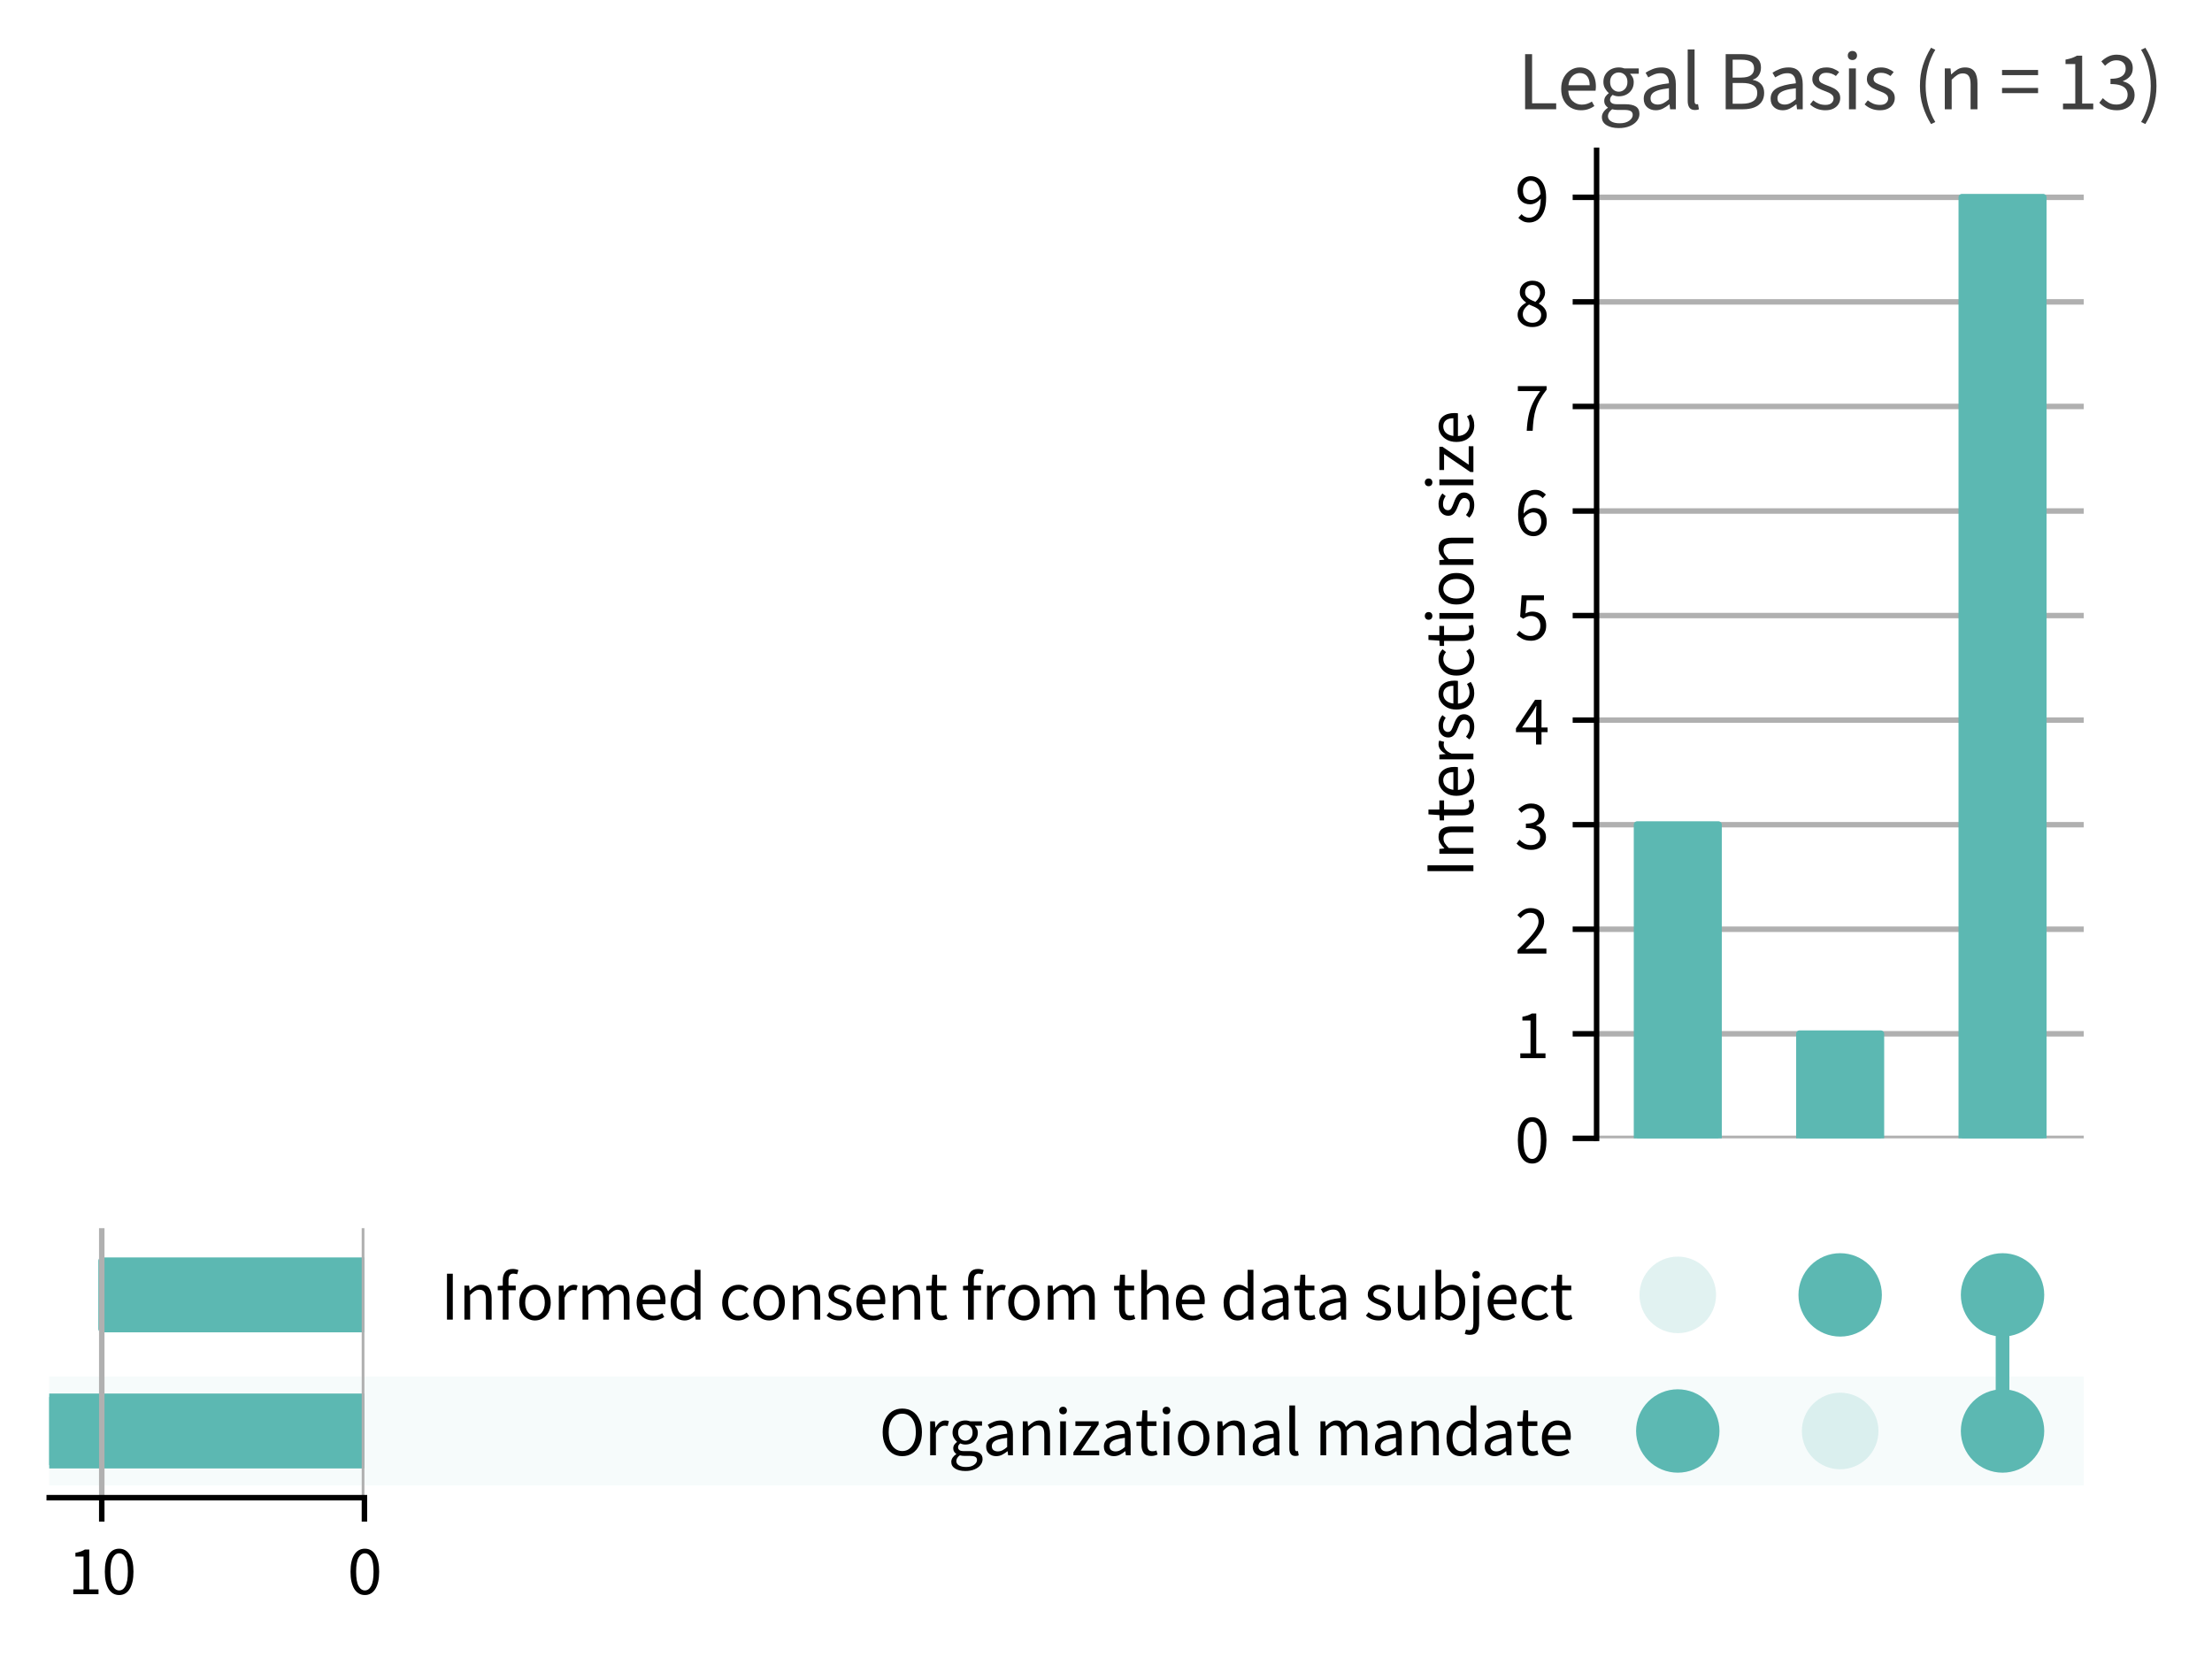 <?xml version="1.0" encoding="utf-8" standalone="no"?>
<!DOCTYPE svg PUBLIC "-//W3C//DTD SVG 1.1//EN"
  "http://www.w3.org/Graphics/SVG/1.1/DTD/svg11.dtd">
<svg xmlns:xlink="http://www.w3.org/1999/xlink" width="323.563pt" height="242.475pt" viewBox="0 0 323.563 242.475" xmlns="http://www.w3.org/2000/svg" version="1.1">
 <defs>
  <style type="text/css">*{stroke-linejoin: round; stroke-linecap: butt}</style>
 </defs>
 <g id="figure_1">
  <g id="patch_1">
   <path d="M 0 242.475 
L 323.563 242.475 
L 323.563 0 
L 0 0 
L 0 242.475 
z
" style="fill: none"/>
  </g>
  <g id="axes_1">
   <g id="patch_2">
    <path d="M 7.2 217.312 
L 304.8 217.312 
L 304.8 201.383 
L 7.2 201.383 
z
" clip-path="url(#pa27ebb225f)" style="fill: #5cb8b2; fill-opacity: 0.051"/>
   </g>
   <g id="patch_3">
    <path d="M 7.2 197.401 
L 304.8 197.401 
L 304.8 181.472 
L 7.2 181.472 
L 7.2 197.401 
z
" clip-path="url(#pa27ebb225f)" style="fill: none"/>
   </g>
   <g id="matplotlib.axis_1"/>
   <g id="matplotlib.axis_2">
    <g id="ytick_1"/>
    <g id="ytick_2"/>
   </g>
  </g>
  <g id="axes_2">
   <g id="matplotlib.axis_3">
    <g id="ytick_3">
     <g id="line2d_1"/>
     <g id="text_1">
      <!-- Organizational mandate -->
      <g transform="translate(128.58 212.908) scale(0.1 -0.1)">
       <defs>
        <path id="SourceSans3-Regular-4f" d="M 2125 -77 
Q 1600 -77 1193 192 
Q 787 461 560 953 
Q 333 1446 333 2118 
Q 333 2790 560 3273 
Q 787 3757 1193 4016 
Q 1600 4275 2125 4275 
Q 2656 4275 3059 4016 
Q 3462 3757 3692 3273 
Q 3923 2790 3923 2118 
Q 3923 1446 3692 953 
Q 3462 461 3059 192 
Q 2656 -77 2125 -77 
z
M 2125 390 
Q 2502 390 2780 604 
Q 3059 819 3212 1206 
Q 3366 1594 3366 2118 
Q 3366 2899 3027 3353 
Q 2688 3808 2125 3808 
Q 1562 3808 1222 3353 
Q 883 2899 883 2118 
Q 883 1594 1036 1206 
Q 1190 819 1472 604 
Q 1754 390 2125 390 
z
" transform="scale(0.016)"/>
        <path id="SourceSans3-Regular-72" d="M 525 0 
L 525 3110 
L 960 3110 
L 1005 2547 
L 1024 2547 
Q 1178 2842 1408 3014 
Q 1638 3187 1907 3187 
Q 2093 3187 2240 3123 
L 2125 2675 
Q 2054 2694 1993 2704 
Q 1933 2714 1837 2714 
Q 1638 2714 1424 2554 
Q 1210 2394 1050 1997 
L 1050 0 
L 525 0 
z
" transform="scale(0.016)"/>
        <path id="SourceSans3-Regular-67" d="M 1574 -1434 
Q 1005 -1434 646 -1216 
Q 288 -998 288 -595 
Q 288 -397 409 -214 
Q 531 -32 742 109 
L 742 134 
Q 627 205 547 333 
Q 467 461 467 640 
Q 467 838 576 985 
Q 685 1133 806 1216 
L 806 1242 
Q 653 1370 528 1587 
Q 403 1805 403 2080 
Q 403 2419 563 2668 
Q 723 2918 992 3052 
Q 1261 3187 1574 3187 
Q 1702 3187 1817 3164 
Q 1933 3142 2016 3110 
L 3098 3110 
L 3098 2707 
L 2451 2707 
L 2451 2682 
Q 2560 2579 2637 2425 
Q 2714 2272 2714 2061 
Q 2714 1734 2560 1491 
Q 2406 1248 2150 1117 
Q 1894 986 1574 986 
Q 1325 986 1107 1094 
Q 1024 1024 966 937 
Q 909 851 909 723 
Q 909 576 1027 480 
Q 1146 384 1459 384 
L 2061 384 
Q 2605 384 2877 208 
Q 3149 32 3149 -358 
Q 3149 -646 2957 -889 
Q 2765 -1133 2413 -1283 
Q 2061 -1434 1574 -1434 
z
M 1574 1338 
Q 1843 1338 2038 1539 
Q 2234 1741 2234 2080 
Q 2234 2419 2042 2611 
Q 1850 2803 1574 2803 
Q 1299 2803 1107 2611 
Q 915 2419 915 2080 
Q 915 1741 1110 1539 
Q 1306 1338 1574 1338 
z
M 1651 -1069 
Q 2099 -1069 2368 -873 
Q 2637 -678 2637 -435 
Q 2637 -218 2473 -134 
Q 2310 -51 2010 -51 
L 1472 -51 
Q 1382 -51 1276 -38 
Q 1171 -26 1069 0 
Q 902 -122 825 -256 
Q 749 -390 749 -525 
Q 749 -774 989 -921 
Q 1229 -1069 1651 -1069 
z
" transform="scale(0.016)"/>
        <path id="SourceSans3-Regular-61" d="M 1242 -77 
Q 851 -77 588 153 
Q 326 384 326 806 
Q 326 1331 787 1600 
Q 1248 1869 2246 1978 
Q 2246 2176 2188 2349 
Q 2131 2522 1993 2634 
Q 1856 2746 1600 2746 
Q 1331 2746 1094 2643 
Q 858 2541 672 2426 
L 467 2784 
Q 685 2931 1001 3059 
Q 1318 3187 1690 3187 
Q 2259 3187 2515 2838 
Q 2771 2490 2771 1907 
L 2771 0 
L 2336 0 
L 2291 371 
L 2272 371 
Q 2042 186 1789 54 
Q 1536 -77 1242 -77 
z
M 1389 358 
Q 1613 358 1817 460 
Q 2022 563 2246 762 
L 2246 1600 
Q 1722 1542 1414 1440 
Q 1107 1338 976 1190 
Q 845 1043 845 838 
Q 845 582 1005 470 
Q 1165 358 1389 358 
z
" transform="scale(0.016)"/>
        <path id="SourceSans3-Regular-6e" d="M 525 0 
L 525 3110 
L 960 3110 
L 1005 2662 
L 1024 2662 
Q 1248 2886 1497 3036 
Q 1747 3187 2067 3187 
Q 2560 3187 2787 2876 
Q 3014 2566 3014 1971 
L 3014 0 
L 2490 0 
L 2490 1901 
Q 2490 2336 2349 2534 
Q 2208 2733 1901 2733 
Q 1664 2733 1475 2611 
Q 1286 2490 1050 2253 
L 1050 0 
L 525 0 
z
" transform="scale(0.016)"/>
        <path id="SourceSans3-Regular-69" d="M 525 0 
L 525 3110 
L 1050 3110 
L 1050 0 
L 525 0 
z
M 787 3750 
Q 634 3750 534 3843 
Q 435 3936 435 4096 
Q 435 4250 534 4346 
Q 634 4442 787 4442 
Q 941 4442 1040 4346 
Q 1139 4250 1139 4096 
Q 1139 3936 1040 3843 
Q 941 3750 787 3750 
z
" transform="scale(0.016)"/>
        <path id="SourceSans3-Regular-7a" d="M 198 0 
L 198 282 
L 1837 2682 
L 378 2682 
L 378 3110 
L 2502 3110 
L 2502 2829 
L 864 429 
L 2554 429 
L 2554 0 
L 198 0 
z
" transform="scale(0.016)"/>
        <path id="SourceSans3-Regular-74" d="M 1504 -58 
Q 1005 -58 809 227 
Q 614 512 614 979 
L 614 2682 
L 154 2682 
L 154 3078 
L 640 3110 
L 704 4109 
L 1146 4109 
L 1146 3110 
L 1984 3110 
L 1984 2682 
L 1146 2682 
L 1146 966 
Q 1146 685 1251 528 
Q 1357 371 1626 371 
Q 1709 371 1798 387 
Q 1888 403 1978 448 
L 2086 77 
Q 1965 13 1814 -22 
Q 1664 -58 1504 -58 
z
" transform="scale(0.016)"/>
        <path id="SourceSans3-Regular-6f" d="M 1734 -77 
Q 1357 -77 1027 115 
Q 698 307 496 672 
Q 294 1037 294 1549 
Q 294 2074 496 2438 
Q 698 2803 1027 2995 
Q 1357 3187 1734 3187 
Q 2118 3187 2444 2995 
Q 2771 2803 2972 2438 
Q 3174 2074 3174 1549 
Q 3174 1037 2972 672 
Q 2771 307 2444 115 
Q 2118 -77 1734 -77 
z
M 1734 358 
Q 2138 358 2384 688 
Q 2630 1018 2630 1549 
Q 2630 2086 2384 2419 
Q 2138 2752 1734 2752 
Q 1338 2752 1088 2419 
Q 838 2086 838 1549 
Q 838 1018 1088 688 
Q 1338 358 1734 358 
z
" transform="scale(0.016)"/>
        <path id="SourceSans3-Regular-6c" d="M 1082 -58 
Q 787 -58 656 124 
Q 525 307 525 640 
L 525 4557 
L 1050 4557 
L 1050 602 
Q 1050 480 1094 429 
Q 1139 378 1203 378 
Q 1229 378 1251 381 
Q 1274 384 1312 390 
L 1382 -6 
Q 1267 -58 1082 -58 
z
" transform="scale(0.016)"/>
        <path id="SourceSans3-Regular-20" transform="scale(0.016)"/>
        <path id="SourceSans3-Regular-6d" d="M 525 0 
L 525 3110 
L 960 3110 
L 1005 2662 
L 1024 2662 
Q 1229 2886 1472 3036 
Q 1715 3187 1990 3187 
Q 2349 3187 2550 3030 
Q 2752 2874 2848 2592 
Q 3091 2854 3340 3020 
Q 3590 3187 3872 3187 
Q 4352 3187 4585 2876 
Q 4819 2566 4819 1971 
L 4819 0 
L 4294 0 
L 4294 1901 
Q 4294 2336 4153 2534 
Q 4013 2733 3718 2733 
Q 3373 2733 2938 2253 
L 2938 0 
L 2413 0 
L 2413 1901 
Q 2413 2336 2272 2534 
Q 2131 2733 1830 2733 
Q 1485 2733 1050 2253 
L 1050 0 
L 525 0 
z
" transform="scale(0.016)"/>
        <path id="SourceSans3-Regular-64" d="M 1587 -77 
Q 1005 -77 653 348 
Q 301 774 301 1549 
Q 301 2054 489 2422 
Q 678 2790 988 2988 
Q 1299 3187 1651 3187 
Q 1920 3187 2118 3091 
Q 2317 2995 2522 2829 
L 2496 3360 
L 2496 4557 
L 3027 4557 
L 3027 0 
L 2592 0 
L 2547 365 
L 2528 365 
Q 2349 186 2105 54 
Q 1862 -77 1587 -77 
z
M 1702 365 
Q 2112 365 2496 794 
L 2496 2419 
Q 2298 2598 2115 2672 
Q 1933 2746 1741 2746 
Q 1491 2746 1289 2595 
Q 1088 2445 966 2179 
Q 845 1914 845 1555 
Q 845 998 1069 681 
Q 1293 365 1702 365 
z
" transform="scale(0.016)"/>
        <path id="SourceSans3-Regular-65" d="M 1702 2758 
Q 1510 2758 1328 2665 
Q 1146 2573 1014 2368 
Q 883 2163 838 1830 
L 2458 1830 
Q 2458 2285 2259 2521 
Q 2061 2758 1702 2758 
z
M 1786 -77 
Q 1370 -77 1027 115 
Q 685 307 486 675 
Q 288 1043 288 1555 
Q 288 2061 489 2425 
Q 691 2790 1014 2988 
Q 1338 3187 1696 3187 
Q 2298 3187 2614 2790 
Q 2931 2394 2931 1728 
Q 2931 1645 2924 1568 
Q 2918 1491 2906 1414 
L 826 1414 
Q 864 890 1161 621 
Q 1459 352 1850 352 
Q 2074 352 2269 416 
Q 2464 480 2624 589 
L 2816 243 
Q 2611 102 2358 12 
Q 2106 -77 1786 -77 
z
" transform="scale(0.016)"/>
       </defs>
       <use xlink:href="#SourceSans3-Regular-4f"/>
       <use xlink:href="#SourceSans3-Regular-72" transform="translate(66.4 0)"/>
       <use xlink:href="#SourceSans3-Regular-67" transform="translate(101.1 0)"/>
       <use xlink:href="#SourceSans3-Regular-61" transform="translate(151.5 0)"/>
       <use xlink:href="#SourceSans3-Regular-6e" transform="translate(201.9 0)"/>
       <use xlink:href="#SourceSans3-Regular-69" transform="translate(256.6 0)"/>
       <use xlink:href="#SourceSans3-Regular-7a" transform="translate(281.2 0)"/>
       <use xlink:href="#SourceSans3-Regular-61" transform="translate(323.7 0)"/>
       <use xlink:href="#SourceSans3-Regular-74" transform="translate(374.1 0)"/>
       <use xlink:href="#SourceSans3-Regular-69" transform="translate(407.9 0)"/>
       <use xlink:href="#SourceSans3-Regular-6f" transform="translate(432.5 0)"/>
       <use xlink:href="#SourceSans3-Regular-6e" transform="translate(486.7 0)"/>
       <use xlink:href="#SourceSans3-Regular-61" transform="translate(541.4 0)"/>
       <use xlink:href="#SourceSans3-Regular-6c" transform="translate(591.8 0)"/>
       <use xlink:href="#SourceSans3-Regular-20" transform="translate(617.3 0)"/>
       <use xlink:href="#SourceSans3-Regular-6d" transform="translate(637.3 0)"/>
       <use xlink:href="#SourceSans3-Regular-61" transform="translate(720.2 0)"/>
       <use xlink:href="#SourceSans3-Regular-6e" transform="translate(770.6 0)"/>
       <use xlink:href="#SourceSans3-Regular-64" transform="translate(825.3 0)"/>
       <use xlink:href="#SourceSans3-Regular-61" transform="translate(880.8 0)"/>
       <use xlink:href="#SourceSans3-Regular-74" transform="translate(931.2 0)"/>
       <use xlink:href="#SourceSans3-Regular-65" transform="translate(965 0)"/>
      </g>
     </g>
    </g>
    <g id="ytick_4">
     <g id="line2d_2"/>
     <g id="text_2">
      <!-- Informed consent from the data subject -->
      <g transform="translate(64.461 193.057) scale(0.1 -0.1)">
       <defs>
        <path id="SourceSans3-Regular-49" d="M 576 0 
L 576 4198 
L 1107 4198 
L 1107 0 
L 576 0 
z
" transform="scale(0.016)"/>
        <path id="SourceSans3-Regular-66" d="M 614 0 
L 614 2682 
L 154 2682 
L 154 3078 
L 614 3110 
L 614 3603 
Q 614 4077 835 4355 
Q 1056 4634 1523 4634 
Q 1670 4634 1804 4605 
Q 1939 4576 2042 4531 
L 1926 4147 
Q 1734 4205 1574 4205 
Q 1139 4205 1139 3603 
L 1139 3110 
L 1798 3110 
L 1798 2682 
L 1139 2682 
L 1139 0 
L 614 0 
z
" transform="scale(0.016)"/>
        <path id="SourceSans3-Regular-63" d="M 1760 -77 
Q 1344 -77 1011 115 
Q 678 307 486 672 
Q 294 1037 294 1549 
Q 294 2074 502 2438 
Q 710 2803 1052 2995 
Q 1395 3187 1792 3187 
Q 2099 3187 2320 3084 
Q 2541 2982 2701 2822 
L 2438 2502 
Q 2317 2611 2166 2681 
Q 2016 2752 1811 2752 
Q 1536 2752 1315 2601 
Q 1094 2451 966 2179 
Q 838 1907 838 1549 
Q 838 1018 1107 688 
Q 1376 358 1805 358 
Q 2016 358 2201 441 
Q 2387 525 2528 653 
L 2758 333 
Q 2566 147 2313 35 
Q 2061 -77 1760 -77 
z
" transform="scale(0.016)"/>
        <path id="SourceSans3-Regular-73" d="M 1338 -77 
Q 998 -77 697 41 
Q 397 160 179 371 
L 422 678 
Q 627 512 848 422 
Q 1069 333 1357 333 
Q 1664 333 1817 477 
Q 1971 621 1971 819 
Q 1971 979 1868 1084 
Q 1766 1190 1606 1264 
Q 1446 1338 1267 1402 
Q 1037 1485 825 1597 
Q 614 1709 483 1878 
Q 352 2048 352 2304 
Q 352 2682 637 2934 
Q 922 3187 1427 3187 
Q 1715 3187 1964 3088 
Q 2214 2989 2394 2835 
L 2150 2534 
Q 1990 2650 1814 2714 
Q 1638 2778 1427 2778 
Q 1133 2778 995 2643 
Q 858 2509 858 2330 
Q 858 2118 1043 2009 
Q 1229 1901 1517 1798 
Q 1760 1715 1981 1600 
Q 2202 1485 2339 1309 
Q 2477 1133 2477 851 
Q 2477 602 2345 390 
Q 2214 179 1961 51 
Q 1709 -77 1338 -77 
z
" transform="scale(0.016)"/>
        <path id="SourceSans3-Regular-68" d="M 525 0 
L 525 4557 
L 1050 4557 
L 1050 3315 
L 1030 2675 
Q 1254 2886 1500 3036 
Q 1747 3187 2067 3187 
Q 2560 3187 2787 2876 
Q 3014 2566 3014 1971 
L 3014 0 
L 2490 0 
L 2490 1901 
Q 2490 2336 2349 2534 
Q 2208 2733 1901 2733 
Q 1664 2733 1475 2611 
Q 1286 2490 1050 2253 
L 1050 0 
L 525 0 
z
" transform="scale(0.016)"/>
        <path id="SourceSans3-Regular-75" d="M 1434 -77 
Q 941 -77 710 233 
Q 480 544 480 1139 
L 480 3110 
L 1011 3110 
L 1011 1210 
Q 1011 774 1148 576 
Q 1286 378 1594 378 
Q 1837 378 2025 502 
Q 2214 627 2432 902 
L 2432 3110 
L 2957 3110 
L 2957 0 
L 2522 0 
L 2477 486 
L 2458 486 
Q 2240 230 1997 76 
Q 1754 -77 1434 -77 
z
" transform="scale(0.016)"/>
        <path id="SourceSans3-Regular-62" d="M 1901 -77 
Q 1683 -77 1449 28 
Q 1216 134 1011 320 
L 992 320 
L 947 0 
L 525 0 
L 525 4557 
L 1050 4557 
L 1050 3315 
L 1037 2752 
Q 1248 2938 1501 3062 
Q 1754 3187 2010 3187 
Q 2618 3187 2931 2758 
Q 3245 2330 3245 1606 
Q 3245 1075 3056 697 
Q 2867 320 2563 121 
Q 2259 -77 1901 -77 
z
M 1811 365 
Q 2195 365 2448 694 
Q 2701 1024 2701 1600 
Q 2701 2112 2512 2429 
Q 2323 2746 1882 2746 
Q 1683 2746 1478 2637 
Q 1274 2528 1050 2323 
L 1050 691 
Q 1254 512 1456 438 
Q 1658 365 1811 365 
z
" transform="scale(0.016)"/>
        <path id="SourceSans3-Regular-6a" d="M 205 -1389 
Q 64 -1389 -54 -1363 
Q -173 -1338 -256 -1299 
L -147 -909 
Q -90 -928 -10 -944 
Q 70 -960 147 -960 
Q 378 -960 454 -797 
Q 531 -634 531 -352 
L 531 3110 
L 1056 3110 
L 1056 -352 
Q 1056 -826 864 -1107 
Q 672 -1389 205 -1389 
z
M 787 3750 
Q 634 3750 534 3843 
Q 435 3936 435 4096 
Q 435 4250 534 4346 
Q 634 4442 787 4442 
Q 941 4442 1040 4346 
Q 1139 4250 1139 4096 
Q 1139 3936 1040 3843 
Q 941 3750 787 3750 
z
" transform="scale(0.016)"/>
       </defs>
       <use xlink:href="#SourceSans3-Regular-49"/>
       <use xlink:href="#SourceSans3-Regular-6e" transform="translate(26.3 0)"/>
       <use xlink:href="#SourceSans3-Regular-66" transform="translate(81 0)"/>
       <use xlink:href="#SourceSans3-Regular-6f" transform="translate(110.2 0)"/>
       <use xlink:href="#SourceSans3-Regular-72" transform="translate(164.4 0)"/>
       <use xlink:href="#SourceSans3-Regular-6d" transform="translate(199.1 0)"/>
       <use xlink:href="#SourceSans3-Regular-65" transform="translate(282 0)"/>
       <use xlink:href="#SourceSans3-Regular-64" transform="translate(331.6 0)"/>
       <use xlink:href="#SourceSans3-Regular-20" transform="translate(387.1 0)"/>
       <use xlink:href="#SourceSans3-Regular-63" transform="translate(407.1 0)"/>
       <use xlink:href="#SourceSans3-Regular-6f" transform="translate(452.7 0)"/>
       <use xlink:href="#SourceSans3-Regular-6e" transform="translate(506.9 0)"/>
       <use xlink:href="#SourceSans3-Regular-73" transform="translate(561.6 0)"/>
       <use xlink:href="#SourceSans3-Regular-65" transform="translate(603.5 0)"/>
       <use xlink:href="#SourceSans3-Regular-6e" transform="translate(653.1 0)"/>
       <use xlink:href="#SourceSans3-Regular-74" transform="translate(707.8 0)"/>
       <use xlink:href="#SourceSans3-Regular-20" transform="translate(741.6 0)"/>
       <use xlink:href="#SourceSans3-Regular-66" transform="translate(761.6 0)"/>
       <use xlink:href="#SourceSans3-Regular-72" transform="translate(790.8 0)"/>
       <use xlink:href="#SourceSans3-Regular-6f" transform="translate(825.5 0)"/>
       <use xlink:href="#SourceSans3-Regular-6d" transform="translate(879.7 0)"/>
       <use xlink:href="#SourceSans3-Regular-20" transform="translate(962.6 0)"/>
       <use xlink:href="#SourceSans3-Regular-74" transform="translate(982.6 0)"/>
       <use xlink:href="#SourceSans3-Regular-68" transform="translate(1016.4 0)"/>
       <use xlink:href="#SourceSans3-Regular-65" transform="translate(1070.8 0)"/>
       <use xlink:href="#SourceSans3-Regular-20" transform="translate(1120.4 0)"/>
       <use xlink:href="#SourceSans3-Regular-64" transform="translate(1140.4 0)"/>
       <use xlink:href="#SourceSans3-Regular-61" transform="translate(1195.9 0)"/>
       <use xlink:href="#SourceSans3-Regular-74" transform="translate(1246.3 0)"/>
       <use xlink:href="#SourceSans3-Regular-61" transform="translate(1280.1 0)"/>
       <use xlink:href="#SourceSans3-Regular-20" transform="translate(1330.5 0)"/>
       <use xlink:href="#SourceSans3-Regular-73" transform="translate(1350.5 0)"/>
       <use xlink:href="#SourceSans3-Regular-75" transform="translate(1392.4 0)"/>
       <use xlink:href="#SourceSans3-Regular-62" transform="translate(1446.8 0)"/>
       <use xlink:href="#SourceSans3-Regular-6a" transform="translate(1502.1 0)"/>
       <use xlink:href="#SourceSans3-Regular-65" transform="translate(1526.8 0)"/>
       <use xlink:href="#SourceSans3-Regular-63" transform="translate(1576.4 0)"/>
       <use xlink:href="#SourceSans3-Regular-74" transform="translate(1622 0)"/>
      </g>
     </g>
    </g>
   </g>
   <g id="LineCollection_1">
    <path d="M 245.42 209.348 
L 245.42 209.348 
" clip-path="url(#p8e596f3d74)" style="fill: none; stroke: #5cb8b2; stroke-width: 2"/>
    <path d="M 269.172 189.437 
L 269.172 189.437 
" clip-path="url(#p8e596f3d74)" style="fill: none; stroke: #5cb8b2; stroke-width: 2"/>
    <path d="M 292.924 209.348 
L 292.924 189.437 
" clip-path="url(#p8e596f3d74)" style="fill: none; stroke: #5cb8b2; stroke-width: 2"/>
   </g>
   <g id="PathCollection_1">
    <defs>
     <path id="C0_0_b43d226945" d="M 0 5.6 
C 1.485 5.6 2.91 5.01 3.96 3.96 
C 5.01 2.91 5.6 1.485 5.6 -0 
C 5.6 -1.485 5.01 -2.91 3.96 -3.96 
C 2.91 -5.01 1.485 -5.6 0 -5.6 
C -1.485 -5.6 -2.91 -5.01 -3.96 -3.96 
C -5.01 -2.91 -5.6 -1.485 -5.6 0 
C -5.6 1.485 -5.01 2.91 -3.96 3.96 
C -2.91 5.01 -1.485 5.6 0 5.6 
z
"/>
    </defs>
    <g clip-path="url(#p8e596f3d74)">
     <use xlink:href="#C0_0_b43d226945" x="245.42" y="209.348" style="fill: #5cb8b2; stroke: #5cb8b2"/>
    </g>
    <g clip-path="url(#p8e596f3d74)">
     <use xlink:href="#C0_0_b43d226945" x="245.42" y="189.437" style="fill: #5cb8b2; fill-opacity: 0.18"/>
    </g>
    <g clip-path="url(#p8e596f3d74)">
     <use xlink:href="#C0_0_b43d226945" x="269.172" y="209.348" style="fill: #5cb8b2; fill-opacity: 0.18"/>
    </g>
    <g clip-path="url(#p8e596f3d74)">
     <use xlink:href="#C0_0_b43d226945" x="269.172" y="189.437" style="fill: #5cb8b2; stroke: #5cb8b2"/>
    </g>
    <g clip-path="url(#p8e596f3d74)">
     <use xlink:href="#C0_0_b43d226945" x="292.924" y="209.348" style="fill: #5cb8b2; stroke: #5cb8b2"/>
    </g>
    <g clip-path="url(#p8e596f3d74)">
     <use xlink:href="#C0_0_b43d226945" x="292.924" y="189.437" style="fill: #5cb8b2; stroke: #5cb8b2"/>
    </g>
   </g>
  </g>
  <g id="axes_3">
   <g id="patch_4">
    <path d="M 53.307 214.326 
L 7.2 214.326 
L 7.2 204.37 
L 53.307 204.37 
z
" clip-path="url(#p6061be223d)" style="fill: #5cb8b2; stroke: #5cb8b2; stroke-linejoin: miter"/>
   </g>
   <g id="patch_5">
    <path d="M 53.307 194.415 
L 14.885 194.415 
L 14.885 184.459 
L 53.307 184.459 
z
" clip-path="url(#p6061be223d)" style="fill: #5cb8b2; stroke: #5cb8b2; stroke-linejoin: miter"/>
   </g>
   <g id="matplotlib.axis_4">
    <g id="xtick_1">
     <g id="line2d_3">
      <path d="M 53.307 219.104 
L 53.307 179.68 
" clip-path="url(#p6061be223d)" style="fill: none; stroke: #b0b0b0; stroke-width: 0.8; stroke-linecap: square"/>
     </g>
     <g id="line2d_4">
      <defs>
       <path id="m3f92071898" d="M 0 0 
L 0 3.5 
" style="stroke: #000000; stroke-width: 0.8"/>
      </defs>
      <g>
       <use xlink:href="#m3f92071898" x="53.307" y="219.104" style="stroke: #000000; stroke-width: 0.8"/>
      </g>
     </g>
     <g id="text_3">
      <!-- 0 -->
      <g transform="translate(50.822 233.225) scale(0.1 -0.1)">
       <defs>
        <path id="SourceSans3-Regular-30" d="M 1594 -77 
Q 979 -77 630 476 
Q 282 1030 282 2054 
Q 282 3085 630 3622 
Q 979 4160 1594 4160 
Q 2202 4160 2550 3622 
Q 2899 3085 2899 2054 
Q 2899 1030 2550 476 
Q 2202 -77 1594 -77 
z
M 1594 346 
Q 1952 346 2169 752 
Q 2387 1158 2387 2054 
Q 2387 2950 2169 3344 
Q 1952 3738 1594 3738 
Q 1235 3738 1014 3344 
Q 794 2950 794 2054 
Q 794 1158 1014 752 
Q 1235 346 1594 346 
z
" transform="scale(0.016)"/>
       </defs>
       <use xlink:href="#SourceSans3-Regular-30"/>
      </g>
     </g>
    </g>
    <g id="xtick_2">
     <g id="line2d_5">
      <path d="M 14.885 219.104 
L 14.885 179.68 
" clip-path="url(#p6061be223d)" style="fill: none; stroke: #b0b0b0; stroke-width: 0.8; stroke-linecap: square"/>
     </g>
     <g id="line2d_6">
      <g>
       <use xlink:href="#m3f92071898" x="14.885" y="219.104" style="stroke: #000000; stroke-width: 0.8"/>
      </g>
     </g>
     <g id="text_4">
      <!-- 10 -->
      <g transform="translate(9.914 233.225) scale(0.1 -0.1)">
       <defs>
        <path id="SourceSans3-Regular-31" d="M 506 0 
L 506 435 
L 1440 435 
L 1440 3443 
L 698 3443 
L 698 3782 
Q 979 3834 1187 3907 
Q 1395 3981 1562 4083 
L 1965 4083 
L 1965 435 
L 2810 435 
L 2810 0 
L 506 0 
z
" transform="scale(0.016)"/>
       </defs>
       <use xlink:href="#SourceSans3-Regular-31"/>
       <use xlink:href="#SourceSans3-Regular-30" transform="translate(49.7 0)"/>
      </g>
     </g>
    </g>
   </g>
   <g id="patch_6">
    <path d="M 7.2 219.104 
L 53.307 219.104 
" style="fill: none; stroke: #000000; stroke-width: 0.8; stroke-linejoin: miter; stroke-linecap: square"/>
   </g>
  </g>
  <g id="axes_4">
   <g id="patch_7">
    <path d="M 233.544 166.539 
L 304.8 166.539 
L 304.8 21.984 
L 233.544 21.984 
L 233.544 166.539 
z
" style="fill: none"/>
   </g>
   <g id="matplotlib.axis_5">
    <g id="ytick_5">
     <g id="line2d_7">
      <path d="M 233.544 166.539 
L 304.8 166.539 
" clip-path="url(#pc31707d3f6)" style="fill: none; stroke: #b0b0b0; stroke-width: 0.8; stroke-linecap: square"/>
     </g>
     <g id="line2d_8">
      <defs>
       <path id="m9f327def3d" d="M 0 0 
L -3.5 0 
" style="stroke: #000000; stroke-width: 0.8"/>
      </defs>
      <g>
       <use xlink:href="#m9f327def3d" x="233.544" y="166.539" style="stroke: #000000; stroke-width: 0.8"/>
      </g>
     </g>
     <g id="text_5">
      <!-- 0 -->
      <g transform="translate(221.573 170.099) scale(0.1 -0.1)">
       <use xlink:href="#SourceSans3-Regular-30"/>
      </g>
     </g>
    </g>
    <g id="ytick_6">
     <g id="line2d_9">
      <path d="M 233.544 151.242 
L 304.8 151.242 
" clip-path="url(#pc31707d3f6)" style="fill: none; stroke: #b0b0b0; stroke-width: 0.8; stroke-linecap: square"/>
     </g>
     <g id="line2d_10">
      <g>
       <use xlink:href="#m9f327def3d" x="233.544" y="151.242" style="stroke: #000000; stroke-width: 0.8"/>
      </g>
     </g>
     <g id="text_6">
      <!-- 1 -->
      <g transform="translate(221.573 154.802) scale(0.1 -0.1)">
       <use xlink:href="#SourceSans3-Regular-31"/>
      </g>
     </g>
    </g>
    <g id="ytick_7">
     <g id="line2d_11">
      <path d="M 233.544 135.945 
L 304.8 135.945 
" clip-path="url(#pc31707d3f6)" style="fill: none; stroke: #b0b0b0; stroke-width: 0.8; stroke-linecap: square"/>
     </g>
     <g id="line2d_12">
      <g>
       <use xlink:href="#m9f327def3d" x="233.544" y="135.945" style="stroke: #000000; stroke-width: 0.8"/>
      </g>
     </g>
     <g id="text_7">
      <!-- 2 -->
      <g transform="translate(221.573 139.506) scale(0.1 -0.1)">
       <defs>
        <path id="SourceSans3-Regular-32" d="M 256 0 
L 256 320 
Q 870 922 1299 1386 
Q 1728 1850 1952 2227 
Q 2176 2605 2176 2931 
Q 2176 3283 1984 3507 
Q 1792 3731 1402 3731 
Q 1146 3731 928 3587 
Q 710 3443 531 3238 
L 237 3526 
Q 493 3814 784 3987 
Q 1075 4160 1466 4160 
Q 2035 4160 2361 3830 
Q 2688 3501 2688 2963 
Q 2688 2566 2467 2176 
Q 2246 1786 1862 1357 
Q 1478 928 979 416 
Q 1146 429 1325 441 
Q 1504 454 1664 454 
L 2893 454 
L 2893 0 
L 256 0 
z
" transform="scale(0.016)"/>
       </defs>
       <use xlink:href="#SourceSans3-Regular-32"/>
      </g>
     </g>
    </g>
    <g id="ytick_8">
     <g id="line2d_13">
      <path d="M 233.544 120.649 
L 304.8 120.649 
" clip-path="url(#pc31707d3f6)" style="fill: none; stroke: #b0b0b0; stroke-width: 0.8; stroke-linecap: square"/>
     </g>
     <g id="line2d_14">
      <g>
       <use xlink:href="#m9f327def3d" x="233.544" y="120.649" style="stroke: #000000; stroke-width: 0.8"/>
      </g>
     </g>
     <g id="text_8">
      <!-- 3 -->
      <g transform="translate(221.573 124.209) scale(0.1 -0.1)">
       <defs>
        <path id="SourceSans3-Regular-33" d="M 1510 -77 
Q 1024 -77 697 99 
Q 371 275 166 499 
L 435 845 
Q 621 653 870 505 
Q 1120 358 1478 358 
Q 1850 358 2086 563 
Q 2323 768 2323 1107 
Q 2323 1350 2198 1532 
Q 2074 1715 1789 1817 
Q 1504 1920 1018 1920 
L 1018 2323 
Q 1453 2323 1705 2425 
Q 1958 2528 2067 2701 
Q 2176 2874 2176 3085 
Q 2176 3386 1987 3558 
Q 1798 3731 1472 3731 
Q 1216 3731 1001 3616 
Q 787 3501 602 3315 
L 320 3648 
Q 557 3872 845 4016 
Q 1133 4160 1491 4160 
Q 2022 4160 2368 3888 
Q 2714 3616 2714 3123 
Q 2714 2752 2509 2515 
Q 2304 2278 1971 2150 
L 1971 2125 
Q 2342 2042 2598 1776 
Q 2854 1510 2854 1088 
Q 2854 730 2675 467 
Q 2496 205 2192 64 
Q 1888 -77 1510 -77 
z
" transform="scale(0.016)"/>
       </defs>
       <use xlink:href="#SourceSans3-Regular-33"/>
      </g>
     </g>
    </g>
    <g id="ytick_9">
     <g id="line2d_15">
      <path d="M 233.544 105.352 
L 304.8 105.352 
" clip-path="url(#pc31707d3f6)" style="fill: none; stroke: #b0b0b0; stroke-width: 0.8; stroke-linecap: square"/>
     </g>
     <g id="line2d_16">
      <g>
       <use xlink:href="#m9f327def3d" x="233.544" y="105.352" style="stroke: #000000; stroke-width: 0.8"/>
      </g>
     </g>
     <g id="text_9">
      <!-- 4 -->
      <g transform="translate(221.573 108.912) scale(0.1 -0.1)">
       <defs>
        <path id="SourceSans3-Regular-34" d="M 666 1549 
L 1946 1549 
L 1946 2733 
Q 1946 2899 1958 3129 
Q 1971 3360 1978 3520 
L 1952 3520 
Q 1875 3373 1792 3232 
Q 1709 3091 1619 2944 
L 666 1549 
z
M 1946 0 
L 1946 1126 
L 109 1126 
L 109 1472 
L 1856 4083 
L 2445 4083 
L 2445 1549 
L 3002 1549 
L 3002 1126 
L 2445 1126 
L 2445 0 
L 1946 0 
z
" transform="scale(0.016)"/>
       </defs>
       <use xlink:href="#SourceSans3-Regular-34"/>
      </g>
     </g>
    </g>
    <g id="ytick_10">
     <g id="line2d_17">
      <path d="M 233.544 90.055 
L 304.8 90.055 
" clip-path="url(#pc31707d3f6)" style="fill: none; stroke: #b0b0b0; stroke-width: 0.8; stroke-linecap: square"/>
     </g>
     <g id="line2d_18">
      <g>
       <use xlink:href="#m9f327def3d" x="233.544" y="90.055" style="stroke: #000000; stroke-width: 0.8"/>
      </g>
     </g>
     <g id="text_10">
      <!-- 5 -->
      <g transform="translate(221.573 93.615) scale(0.1 -0.1)">
       <defs>
        <path id="SourceSans3-Regular-35" d="M 1498 -77 
Q 1011 -77 691 96 
Q 371 269 160 480 
L 416 826 
Q 602 646 845 502 
Q 1088 358 1446 358 
Q 1824 358 2083 611 
Q 2342 864 2342 1293 
Q 2342 1715 2105 1952 
Q 1869 2189 1472 2189 
Q 1261 2189 1110 2125 
Q 960 2061 774 1939 
L 493 2118 
L 627 4083 
L 2669 4083 
L 2669 3629 
L 1088 3629 
L 979 2419 
Q 1126 2496 1273 2541 
Q 1421 2586 1606 2586 
Q 1958 2586 2243 2448 
Q 2528 2310 2701 2028 
Q 2874 1747 2874 1306 
Q 2874 864 2678 553 
Q 2483 243 2169 83 
Q 1856 -77 1498 -77 
z
" transform="scale(0.016)"/>
       </defs>
       <use xlink:href="#SourceSans3-Regular-35"/>
      </g>
     </g>
    </g>
    <g id="ytick_11">
     <g id="line2d_19">
      <path d="M 233.544 74.758 
L 304.8 74.758 
" clip-path="url(#pc31707d3f6)" style="fill: none; stroke: #b0b0b0; stroke-width: 0.8; stroke-linecap: square"/>
     </g>
     <g id="line2d_20">
      <g>
       <use xlink:href="#m9f327def3d" x="233.544" y="74.758" style="stroke: #000000; stroke-width: 0.8"/>
      </g>
     </g>
     <g id="text_11">
      <!-- 6 -->
      <g transform="translate(221.573 78.318) scale(0.1 -0.1)">
       <defs>
        <path id="SourceSans3-Regular-36" d="M 1670 2099 
Q 1472 2099 1241 1971 
Q 1011 1843 819 1562 
Q 870 966 1097 652 
Q 1325 339 1715 339 
Q 2016 339 2221 585 
Q 2426 832 2426 1235 
Q 2426 1632 2237 1865 
Q 2048 2099 1670 2099 
z
M 1715 -77 
Q 1318 -77 998 140 
Q 678 358 492 796 
Q 307 1235 307 1888 
Q 307 2707 528 3206 
Q 749 3706 1104 3933 
Q 1459 4160 1862 4160 
Q 2195 4160 2435 4035 
Q 2675 3910 2848 3725 
L 2554 3398 
Q 2432 3546 2253 3632 
Q 2074 3718 1882 3718 
Q 1594 3718 1357 3555 
Q 1120 3392 969 3011 
Q 819 2630 806 1984 
Q 998 2221 1254 2358 
Q 1510 2496 1760 2496 
Q 2291 2496 2608 2179 
Q 2925 1862 2925 1235 
Q 2925 845 2758 550 
Q 2592 256 2320 89 
Q 2048 -77 1715 -77 
z
" transform="scale(0.016)"/>
       </defs>
       <use xlink:href="#SourceSans3-Regular-36"/>
      </g>
     </g>
    </g>
    <g id="ytick_12">
     <g id="line2d_21">
      <path d="M 233.544 59.462 
L 304.8 59.462 
" clip-path="url(#pc31707d3f6)" style="fill: none; stroke: #b0b0b0; stroke-width: 0.8; stroke-linecap: square"/>
     </g>
     <g id="line2d_22">
      <g>
       <use xlink:href="#m9f327def3d" x="233.544" y="59.462" style="stroke: #000000; stroke-width: 0.8"/>
      </g>
     </g>
     <g id="text_12">
      <!-- 7 -->
      <g transform="translate(221.573 63.022) scale(0.1 -0.1)">
       <defs>
        <path id="SourceSans3-Regular-37" d="M 1094 0 
Q 1133 768 1261 1376 
Q 1389 1984 1648 2525 
Q 1907 3066 2323 3629 
L 282 3629 
L 282 4083 
L 2912 4083 
L 2912 3757 
Q 2541 3290 2304 2867 
Q 2067 2445 1932 2009 
Q 1798 1574 1731 1084 
Q 1664 595 1638 0 
L 1094 0 
z
" transform="scale(0.016)"/>
       </defs>
       <use xlink:href="#SourceSans3-Regular-37"/>
      </g>
     </g>
    </g>
    <g id="ytick_13">
     <g id="line2d_23">
      <path d="M 233.544 44.165 
L 304.8 44.165 
" clip-path="url(#pc31707d3f6)" style="fill: none; stroke: #b0b0b0; stroke-width: 0.8; stroke-linecap: square"/>
     </g>
     <g id="line2d_24">
      <g>
       <use xlink:href="#m9f327def3d" x="233.544" y="44.165" style="stroke: #000000; stroke-width: 0.8"/>
      </g>
     </g>
     <g id="text_13">
      <!-- 8 -->
      <g transform="translate(221.573 47.725) scale(0.1 -0.1)">
       <defs>
        <path id="SourceSans3-Regular-38" d="M 1600 -77 
Q 1216 -77 915 67 
Q 614 211 438 467 
Q 262 723 262 1043 
Q 262 1312 374 1520 
Q 486 1728 662 1885 
Q 838 2042 1030 2144 
L 1030 2170 
Q 806 2330 633 2560 
Q 461 2790 461 3110 
Q 461 3424 614 3661 
Q 768 3898 1030 4029 
Q 1293 4160 1619 4160 
Q 2150 4160 2460 3853 
Q 2771 3546 2771 3072 
Q 2771 2861 2681 2672 
Q 2592 2483 2464 2332 
Q 2336 2182 2208 2086 
L 2208 2061 
Q 2394 1958 2554 1817 
Q 2714 1677 2816 1481 
Q 2918 1286 2918 1011 
Q 2918 710 2755 460 
Q 2592 211 2294 67 
Q 1997 -77 1600 -77 
z
M 1888 2227 
Q 2093 2413 2205 2617 
Q 2317 2822 2317 3046 
Q 2317 3347 2131 3558 
Q 1946 3770 1606 3770 
Q 1325 3770 1136 3590 
Q 947 3411 947 3110 
Q 947 2867 1078 2707 
Q 1210 2547 1427 2435 
Q 1645 2323 1888 2227 
z
M 1613 314 
Q 1971 314 2192 515 
Q 2413 717 2413 1030 
Q 2413 1293 2259 1459 
Q 2106 1626 1853 1747 
Q 1600 1869 1306 1984 
Q 1062 1824 899 1600 
Q 736 1376 736 1094 
Q 736 755 989 534 
Q 1242 314 1613 314 
z
" transform="scale(0.016)"/>
       </defs>
       <use xlink:href="#SourceSans3-Regular-38"/>
      </g>
     </g>
    </g>
    <g id="ytick_14">
     <g id="line2d_25">
      <path d="M 233.544 28.868 
L 304.8 28.868 
" clip-path="url(#pc31707d3f6)" style="fill: none; stroke: #b0b0b0; stroke-width: 0.8; stroke-linecap: square"/>
     </g>
     <g id="line2d_26">
      <g>
       <use xlink:href="#m9f327def3d" x="233.544" y="28.868" style="stroke: #000000; stroke-width: 0.8"/>
      </g>
     </g>
     <g id="text_14">
      <!-- 9 -->
      <g transform="translate(221.573 32.428) scale(0.1 -0.1)">
       <defs>
        <path id="SourceSans3-Regular-39" d="M 749 2848 
Q 749 2451 937 2217 
Q 1126 1984 1504 1984 
Q 1709 1984 1936 2112 
Q 2163 2240 2362 2528 
Q 2310 3123 2080 3433 
Q 1850 3744 1459 3744 
Q 1165 3744 957 3497 
Q 749 3251 749 2848 
z
M 1312 -77 
Q 986 -77 739 48 
Q 493 173 326 352 
L 621 685 
Q 749 538 925 448 
Q 1101 358 1293 358 
Q 1581 358 1824 524 
Q 2067 691 2217 1075 
Q 2368 1459 2374 2112 
Q 2182 1869 1926 1728 
Q 1670 1587 1414 1587 
Q 890 1587 573 1904 
Q 256 2221 256 2848 
Q 256 3238 422 3532 
Q 589 3827 861 3993 
Q 1133 4160 1459 4160 
Q 1862 4160 2182 3942 
Q 2502 3725 2684 3289 
Q 2867 2854 2867 2195 
Q 2867 1376 2646 877 
Q 2426 378 2074 150 
Q 1722 -77 1312 -77 
z
" transform="scale(0.016)"/>
       </defs>
       <use xlink:href="#SourceSans3-Regular-39"/>
      </g>
     </g>
    </g>
    <g id="text_15">
     <!-- Intersection size -->
     <g transform="translate(215.523 128.366) rotate(-90) scale(0.1 -0.1)">
      <use xlink:href="#SourceSans3-Regular-49"/>
      <use xlink:href="#SourceSans3-Regular-6e" transform="translate(26.3 0)"/>
      <use xlink:href="#SourceSans3-Regular-74" transform="translate(81 0)"/>
      <use xlink:href="#SourceSans3-Regular-65" transform="translate(114.8 0)"/>
      <use xlink:href="#SourceSans3-Regular-72" transform="translate(164.4 0)"/>
      <use xlink:href="#SourceSans3-Regular-73" transform="translate(199.1 0)"/>
      <use xlink:href="#SourceSans3-Regular-65" transform="translate(241 0)"/>
      <use xlink:href="#SourceSans3-Regular-63" transform="translate(290.6 0)"/>
      <use xlink:href="#SourceSans3-Regular-74" transform="translate(336.2 0)"/>
      <use xlink:href="#SourceSans3-Regular-69" transform="translate(370 0)"/>
      <use xlink:href="#SourceSans3-Regular-6f" transform="translate(394.6 0)"/>
      <use xlink:href="#SourceSans3-Regular-6e" transform="translate(448.8 0)"/>
      <use xlink:href="#SourceSans3-Regular-20" transform="translate(503.5 0)"/>
      <use xlink:href="#SourceSans3-Regular-73" transform="translate(523.5 0)"/>
      <use xlink:href="#SourceSans3-Regular-69" transform="translate(565.4 0)"/>
      <use xlink:href="#SourceSans3-Regular-7a" transform="translate(590 0)"/>
      <use xlink:href="#SourceSans3-Regular-65" transform="translate(632.5 0)"/>
     </g>
    </g>
   </g>
   <g id="patch_8">
    <path d="M 233.544 166.539 
L 233.544 21.984 
" style="fill: none; stroke: #000000; stroke-width: 0.8; stroke-linejoin: miter; stroke-linecap: square"/>
   </g>
   <g id="text_16">
    <!-- Legal Basis (n = 13) -->
    <g style="fill: #404040" transform="translate(221.981 15.984) scale(0.12 -0.12)">
     <defs>
      <path id="SourceSans3-Regular-4c" d="M 576 0 
L 576 4198 
L 1107 4198 
L 1107 454 
L 2944 454 
L 2944 0 
L 576 0 
z
" transform="scale(0.016)"/>
      <path id="SourceSans3-Regular-42" d="M 576 0 
L 576 4198 
L 1824 4198 
Q 2253 4198 2576 4096 
Q 2899 3994 3081 3770 
Q 3264 3546 3264 3174 
Q 3264 2848 3107 2601 
Q 2950 2355 2650 2259 
L 2650 2234 
Q 3046 2163 3276 1916 
Q 3507 1670 3507 1248 
Q 3507 832 3305 553 
Q 3104 275 2745 137 
Q 2387 0 1914 0 
L 576 0 
z
M 1107 2413 
L 1728 2413 
Q 2266 2413 2502 2598 
Q 2739 2784 2739 3104 
Q 2739 3469 2492 3622 
Q 2246 3776 1754 3776 
L 1107 3776 
L 1107 2413 
z
M 1107 422 
L 1837 422 
Q 2381 422 2681 624 
Q 2982 826 2982 1248 
Q 2982 1638 2684 1820 
Q 2387 2003 1837 2003 
L 1107 2003 
L 1107 422 
z
" transform="scale(0.016)"/>
      <path id="SourceSans3-Regular-28" d="M 1370 -1126 
Q 973 -480 749 227 
Q 525 934 525 1779 
Q 525 2624 749 3334 
Q 973 4045 1370 4685 
L 1696 4531 
Q 1325 3923 1142 3216 
Q 960 2509 960 1779 
Q 960 1050 1142 342 
Q 1325 -365 1696 -973 
L 1370 -1126 
z
" transform="scale(0.016)"/>
      <path id="SourceSans3-Regular-3d" d="M 218 2599 
L 218 2995 
L 2963 2995 
L 2963 2599 
L 218 2599 
z
M 218 1229 
L 218 1625 
L 2963 1625 
L 2963 1229 
L 218 1229 
z
" transform="scale(0.016)"/>
      <path id="SourceSans3-Regular-29" d="M 570 -1126 
L 243 -973 
Q 614 -365 796 342 
Q 979 1050 979 1779 
Q 979 2509 796 3216 
Q 614 3923 243 4531 
L 570 4685 
Q 966 4045 1190 3334 
Q 1414 2624 1414 1779 
Q 1414 934 1190 227 
Q 966 -480 570 -1126 
z
" transform="scale(0.016)"/>
     </defs>
     <use xlink:href="#SourceSans3-Regular-4c"/>
     <use xlink:href="#SourceSans3-Regular-65" transform="translate(48.6 0)"/>
     <use xlink:href="#SourceSans3-Regular-67" transform="translate(98.2 0)"/>
     <use xlink:href="#SourceSans3-Regular-61" transform="translate(148.6 0)"/>
     <use xlink:href="#SourceSans3-Regular-6c" transform="translate(199 0)"/>
     <use xlink:href="#SourceSans3-Regular-20" transform="translate(224.5 0)"/>
     <use xlink:href="#SourceSans3-Regular-42" transform="translate(244.5 0)"/>
     <use xlink:href="#SourceSans3-Regular-61" transform="translate(303.3 0)"/>
     <use xlink:href="#SourceSans3-Regular-73" transform="translate(353.7 0)"/>
     <use xlink:href="#SourceSans3-Regular-69" transform="translate(395.6 0)"/>
     <use xlink:href="#SourceSans3-Regular-73" transform="translate(420.2 0)"/>
     <use xlink:href="#SourceSans3-Regular-20" transform="translate(462.1 0)"/>
     <use xlink:href="#SourceSans3-Regular-28" transform="translate(482.1 0)"/>
     <use xlink:href="#SourceSans3-Regular-6e" transform="translate(512.4 0)"/>
     <use xlink:href="#SourceSans3-Regular-20" transform="translate(567.1 0)"/>
     <use xlink:href="#SourceSans3-Regular-3d" transform="translate(587.1 0)"/>
     <use xlink:href="#SourceSans3-Regular-20" transform="translate(636.8 0)"/>
     <use xlink:href="#SourceSans3-Regular-31" transform="translate(656.8 0)"/>
     <use xlink:href="#SourceSans3-Regular-33" transform="translate(706.5 0)"/>
     <use xlink:href="#SourceSans3-Regular-29" transform="translate(756.2 0)"/>
    </g>
   </g>
   <g id="patch_9">
    <path d="M 239.482 166.539 
L 251.358 166.539 
L 251.358 120.649 
L 239.482 120.649 
z
" clip-path="url(#pc31707d3f6)" style="fill: #5cb8b2; stroke: #5cb8b2; stroke-linejoin: miter"/>
   </g>
   <g id="patch_10">
    <path d="M 263.234 166.539 
L 275.11 166.539 
L 275.11 151.242 
L 263.234 151.242 
z
" clip-path="url(#pc31707d3f6)" style="fill: #5cb8b2; stroke: #5cb8b2; stroke-linejoin: miter"/>
   </g>
   <g id="patch_11">
    <path d="M 286.986 166.539 
L 298.862 166.539 
L 298.862 28.868 
L 286.986 28.868 
z
" clip-path="url(#pc31707d3f6)" style="fill: #5cb8b2; stroke: #5cb8b2; stroke-linejoin: miter"/>
   </g>
  </g>
 </g>
 <defs>
  <clipPath id="pa27ebb225f">
   <rect x="7.2" y="179.68" width="297.6" height="39.424"/>
  </clipPath>
  <clipPath id="p8e596f3d74">
   <rect x="233.544" y="179.68" width="71.256" height="39.424"/>
  </clipPath>
  <clipPath id="p6061be223d">
   <rect x="7.2" y="179.68" width="46.107" height="39.424"/>
  </clipPath>
  <clipPath id="pc31707d3f6">
   <rect x="233.544" y="21.984" width="71.256" height="144.555"/>
  </clipPath>
 </defs>
</svg>
